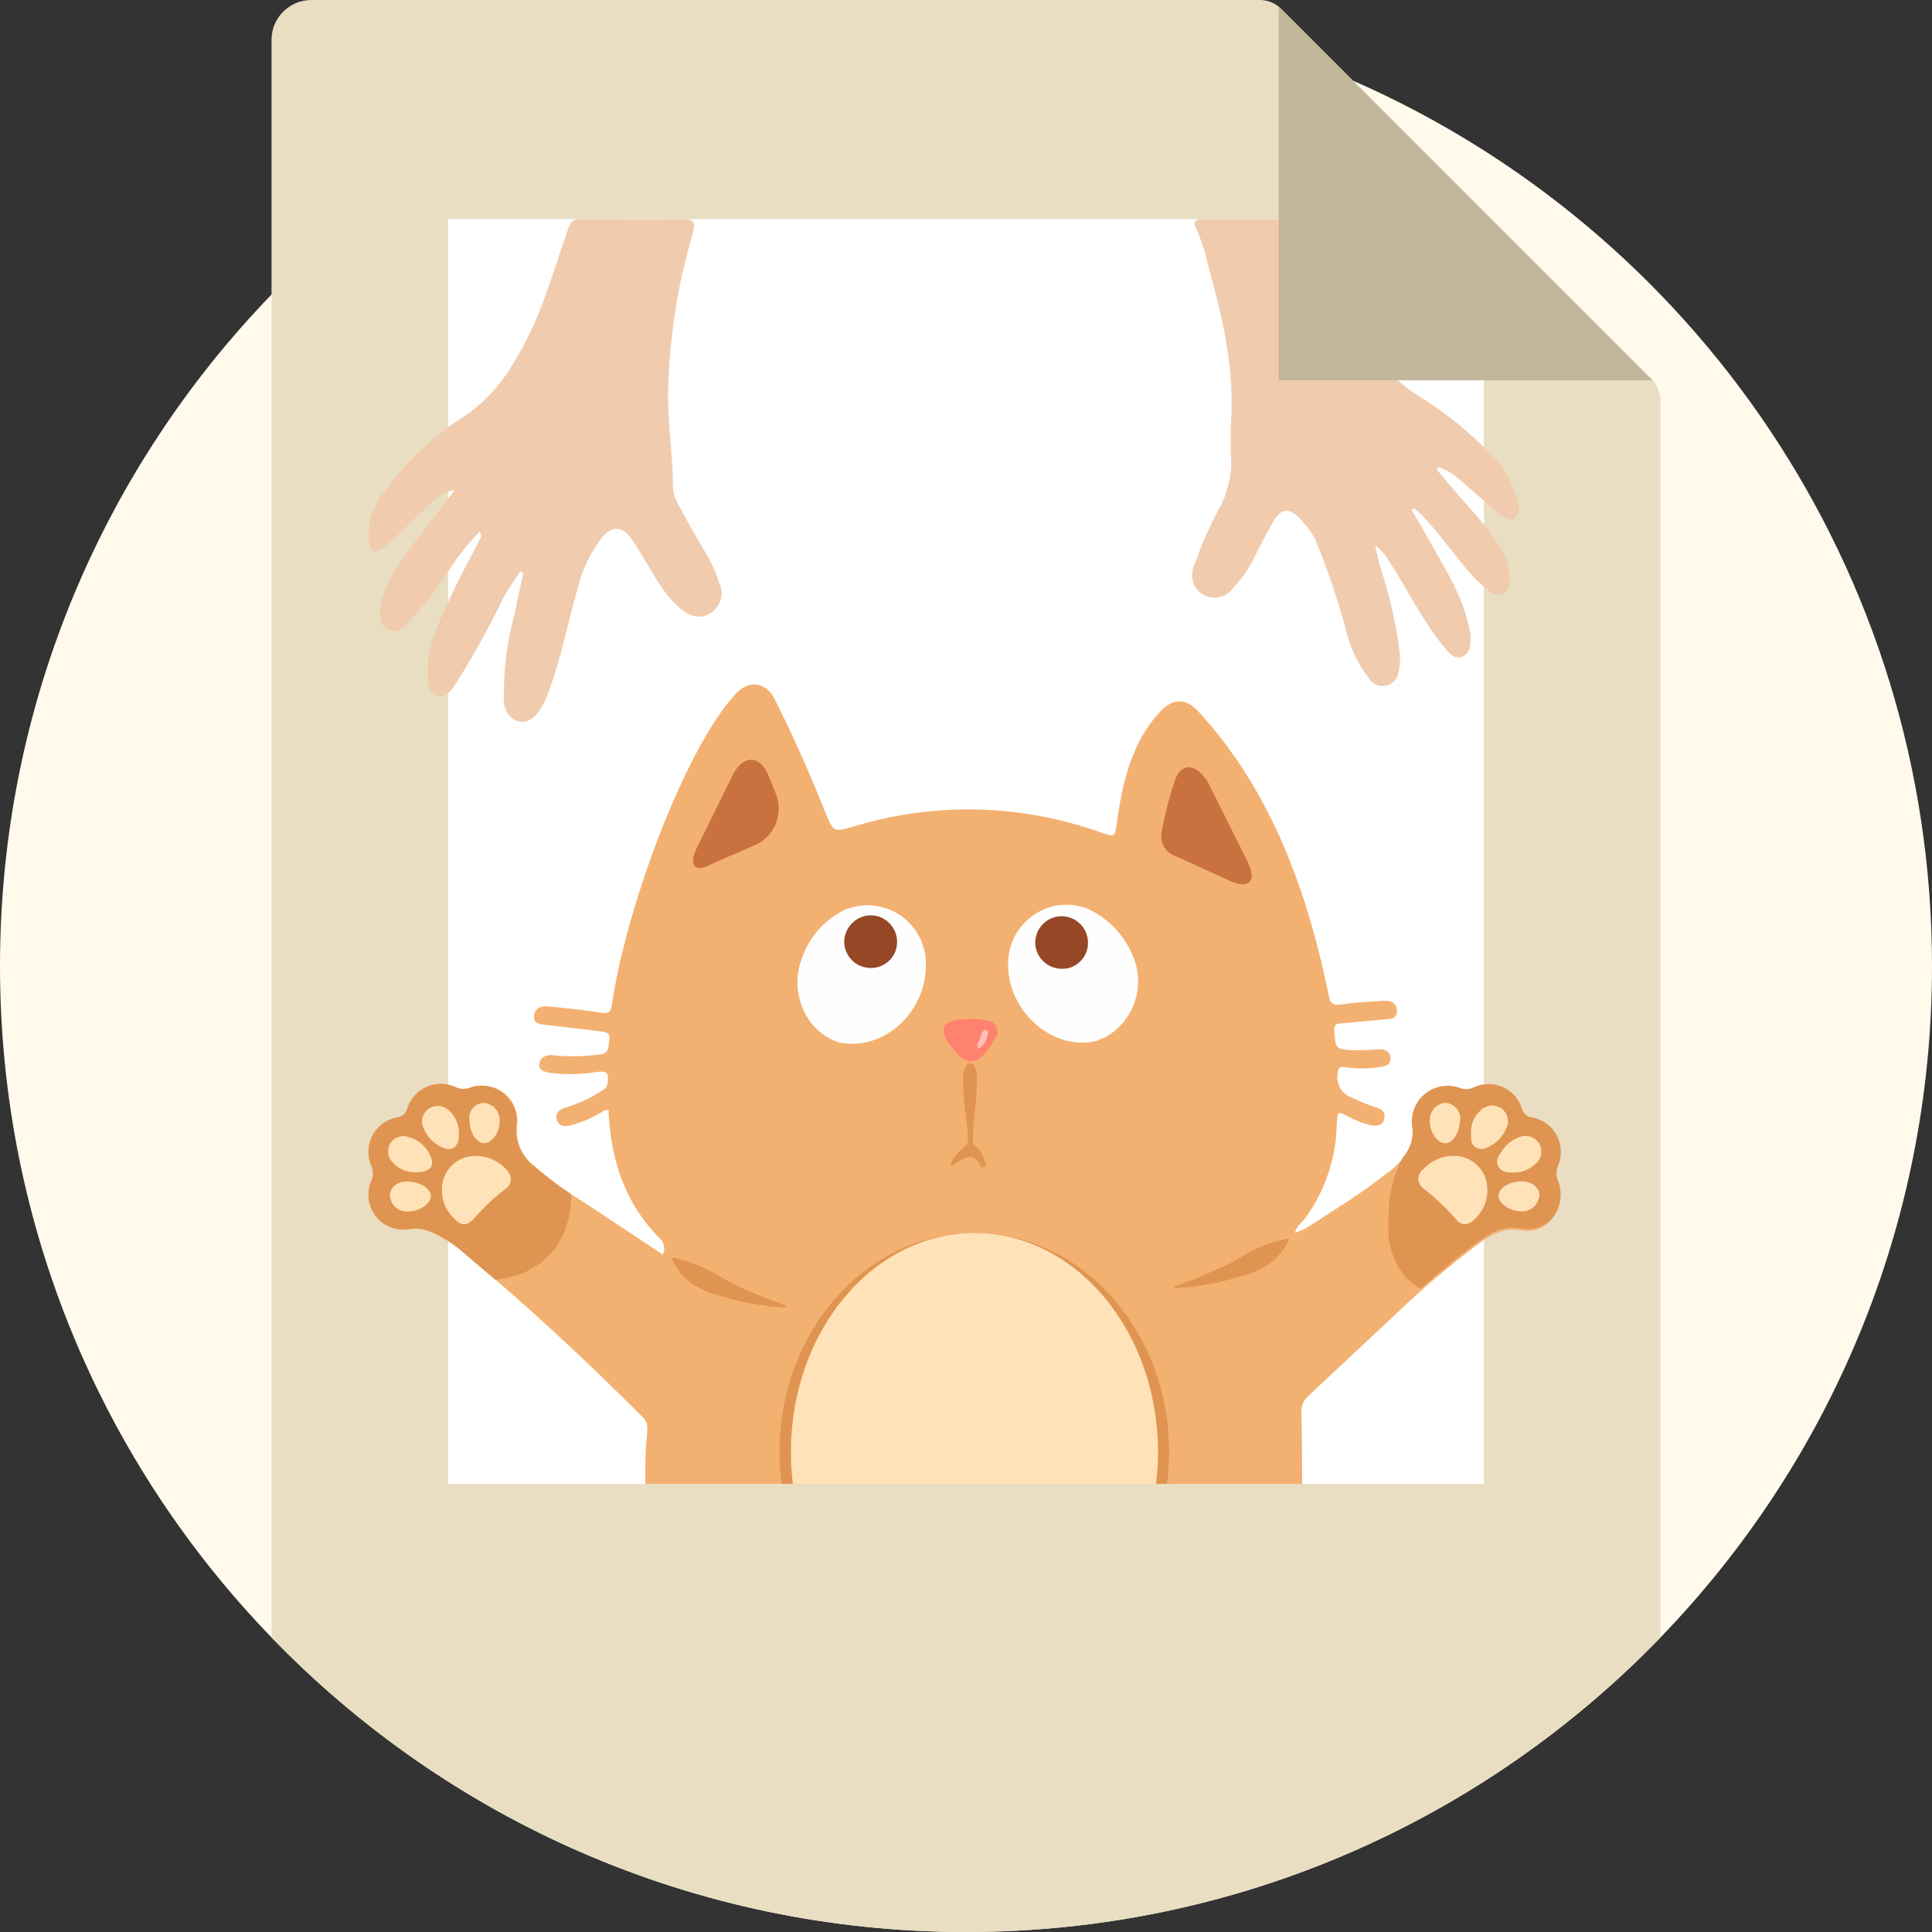 <svg width="194" height="194" viewBox="0 0 194 194" fill="none" xmlns="http://www.w3.org/2000/svg">
<rect x="0" y="0" width="194" height="194" fill="#333333" stroke="none"/>
<path d="M194 97C194 123.198 183.615 146.977 166.733 164.425C149.095 182.661 124.374 194 97 194C69.626 194 44.901 182.661 27.263 164.421C10.385 146.973 0 123.194 0 97C0 70.806 10.385 47.027 27.263 29.579C44.901 11.339 69.626 0 97 0C110.813 0 123.95 2.886 135.84 8.089L135.844 8.092C170.079 23.07 194 57.242 194 97Z" fill="#FFFAEC"/>
<path d="M165.857 38.104C166.419 38.666 166.735 39.429 166.735 40.225V164.425C149.097 182.661 124.376 194 97.002 194C69.628 194 44.903 182.661 27.265 164.421V4C27.265 1.791 29.056 0 31.265 0H126.514C127.31 0 128.073 0.316 128.636 0.879L135.842 8.089L165.857 38.104Z" fill="#E9DEC2"/>
<path d="M149 22H45V149H149V22Z" fill="white"/>
<g clip-path="url(#clip0)">
<path d="M64.8 148.999C64.751 147.213 64.818 145.426 65 143.649C65.031 143.389 65 143.125 64.91 142.879C64.822 142.631 64.67 142.41 64.47 142.239C58.76 136.519 52.86 131.009 46.63 125.859C46.114 125.405 45.562 124.993 44.98 124.629C43.73 123.899 42.59 123.159 40.89 123.459C40.281 123.534 39.664 123.448 39.099 123.209C38.535 122.969 38.043 122.586 37.674 122.096C37.305 121.606 37.072 121.028 36.997 120.419C36.923 119.811 37.01 119.193 37.25 118.629C37.36 118.377 37.417 118.104 37.417 117.829C37.417 117.554 37.36 117.281 37.25 117.029C37.045 116.546 36.952 116.022 36.977 115.497C37.002 114.973 37.146 114.461 37.397 113.999C37.648 113.538 37.999 113.139 38.426 112.833C38.852 112.526 39.343 112.32 39.86 112.229C40.094 112.203 40.314 112.107 40.492 111.953C40.671 111.8 40.799 111.596 40.86 111.369C41.003 110.876 41.252 110.42 41.59 110.033C41.928 109.646 42.347 109.338 42.817 109.13C43.287 108.923 43.796 108.82 44.31 108.83C44.823 108.841 45.329 108.963 45.79 109.189C46.025 109.291 46.279 109.343 46.535 109.343C46.791 109.343 47.045 109.291 47.28 109.189C47.842 108.998 48.444 108.951 49.029 109.054C49.614 109.156 50.163 109.404 50.627 109.774C51.092 110.145 51.455 110.626 51.684 111.174C51.914 111.722 52.002 112.318 51.94 112.909C51.83 113.697 51.933 114.499 52.237 115.234C52.541 115.969 53.036 116.609 53.67 117.089C55.351 118.521 57.14 119.821 59.02 120.979C61.52 122.639 64.02 124.279 66.56 125.979C66.687 125.724 66.731 125.435 66.686 125.154C66.641 124.873 66.51 124.612 66.31 124.409C62.84 120.979 61.42 116.709 61.12 111.969C61.12 111.819 61.12 111.669 61.12 111.509C60.76 111.349 60.54 111.619 60.29 111.759C59.433 112.257 58.52 112.65 57.57 112.929C56.92 113.099 56.19 113.289 55.92 112.449C55.65 111.609 56.4 111.299 57.09 111.119C58.286 110.739 59.424 110.194 60.47 109.499C60.609 109.438 60.732 109.345 60.83 109.229C60.919 109.112 60.977 108.974 61 108.829C61.16 107.679 61 107.509 59.82 107.649C58.312 107.901 56.775 107.928 55.26 107.729C54.69 107.629 54.1 107.519 54.15 106.859C54.2 106.199 54.86 105.859 55.51 105.959C57.064 106.121 58.631 106.097 60.18 105.889C61.28 105.779 61.03 105.069 61.18 104.439C61.32 103.609 60.76 103.619 60.18 103.549C58.4 103.339 56.62 103.109 54.84 102.919C54.23 102.859 53.6 102.809 53.62 102.049C53.64 101.289 54.28 100.989 55 101.049C56.78 101.229 58.57 101.409 60.34 101.679C61.13 101.799 61.34 101.679 61.45 100.819C62.87 91.189 68.67 75.389 73.82 69.729C75.44 67.939 77.11 68.869 77.71 70.049C79.61 73.799 81.29 77.629 82.86 81.529C83.68 83.529 83.67 83.599 85.74 82.989C93.873 80.51 102.59 80.728 110.59 83.609C111.94 84.089 111.95 84.049 112.15 82.609C112.72 78.449 113.72 74.299 116.62 71.339C117.92 70.019 119.17 70.189 120.34 71.449C127.61 79.349 131.28 89.449 133.43 99.969C133.61 100.829 133.86 100.969 134.67 100.859C136.03 100.659 137.41 100.589 138.77 100.499C139.52 100.439 140.25 100.599 140.27 101.499C140.29 102.399 139.53 102.319 138.92 102.369L134.7 102.759C134.17 102.759 133.92 102.939 133.98 103.579C134.14 105.319 134.09 105.349 135.86 105.459C136.66 105.459 137.46 105.459 138.26 105.379C139.06 105.299 139.57 105.539 139.63 106.249C139.69 106.959 139.01 107.099 138.44 107.169C137.338 107.319 136.221 107.319 135.12 107.169C134.54 107.069 134.35 107.169 134.32 107.809C134.23 108.309 134.322 108.824 134.578 109.263C134.835 109.701 135.24 110.033 135.72 110.199C136.506 110.588 137.318 110.922 138.15 111.199C138.71 111.329 139.15 111.669 139.01 112.339C138.87 113.009 138.27 113.129 137.65 112.989C136.867 112.807 136.113 112.518 135.41 112.129C134.31 111.559 134.31 111.549 134.23 112.849C134.176 116.214 133.098 119.482 131.14 122.219C130.961 122.467 130.76 122.698 130.54 122.909C130.293 123.145 130.12 123.447 130.04 123.779C130.447 123.648 130.842 123.48 131.22 123.279C133.97 121.499 136.77 119.799 139.34 117.749C140.357 117.065 141.153 116.099 141.63 114.969C141.829 114.443 141.891 113.875 141.81 113.319C141.7 112.703 141.755 112.068 141.967 111.479C142.179 110.89 142.543 110.367 143.02 109.963C143.498 109.558 144.073 109.285 144.689 109.172C145.305 109.059 145.94 109.11 146.53 109.319C146.749 109.407 146.983 109.451 147.22 109.449C147.458 109.449 147.693 109.398 147.91 109.299C148.365 109.076 148.864 108.954 149.372 108.942C149.879 108.93 150.383 109.028 150.849 109.229C151.314 109.431 151.731 109.731 152.069 110.109C152.408 110.487 152.661 110.934 152.81 111.419C152.868 111.649 152.995 111.855 153.173 112.011C153.352 112.166 153.574 112.264 153.81 112.289C154.328 112.38 154.82 112.587 155.247 112.894C155.675 113.201 156.028 113.6 156.281 114.062C156.533 114.524 156.679 115.037 156.706 115.562C156.734 116.088 156.643 116.613 156.44 117.099C156.33 117.351 156.273 117.624 156.273 117.899C156.273 118.174 156.33 118.447 156.44 118.699C157.44 121.209 155.44 123.999 152.81 123.549C150.92 123.219 149.64 124.039 148.35 124.979C145.55 127.081 142.879 129.349 140.35 131.769C137.35 134.559 134.35 137.399 131.35 140.199C131.108 140.406 130.922 140.671 130.81 140.969C130.693 141.264 130.649 141.583 130.68 141.899C130.75 144.289 130.74 146.679 130.76 149.079L64.8 148.999Z" fill="#F3B171"/>
<path d="M144.25 47.129L146.25 49.499C147.87 51.399 149.68 53.159 150.84 55.419C151.354 56.264 151.614 57.24 151.59 58.229C151.54 58.779 151.59 59.339 151 59.609C150.729 59.705 150.436 59.723 150.155 59.661C149.874 59.599 149.616 59.46 149.41 59.259C148.405 58.446 147.505 57.513 146.73 56.479C145.39 54.879 144.19 53.169 142.73 51.679C142.5 51.449 142.23 51.249 141.98 51.029L141.75 51.199L143.48 54.199C145.1 57.109 146.95 59.919 147.57 63.279C147.618 63.459 147.651 63.643 147.67 63.829C147.67 64.639 147.67 65.579 146.85 65.929C146.03 66.279 145.44 65.499 144.93 64.879C142.76 62.219 141.31 59.109 139.43 56.269C139.09 55.68 138.63 55.169 138.08 54.769C138.31 55.769 138.44 56.469 138.67 57.159C139.576 59.931 140.213 62.784 140.57 65.679C140.631 66.44 140.539 67.205 140.3 67.929C140.189 68.182 140.015 68.402 139.794 68.567C139.573 68.733 139.313 68.838 139.039 68.873C138.765 68.909 138.487 68.872 138.231 68.768C137.976 68.664 137.751 68.496 137.58 68.279C136.353 66.723 135.498 64.906 135.08 62.969C134.257 59.985 133.255 57.053 132.08 54.189C131.692 53.458 131.204 52.785 130.63 52.189C129.49 50.899 128.63 50.989 127.8 52.469C127.08 53.729 126.42 55.009 125.8 56.279C125.265 57.294 124.592 58.229 123.8 59.059C123.471 59.526 122.976 59.852 122.417 59.969C121.857 60.087 121.274 59.988 120.784 59.692C120.295 59.397 119.936 58.927 119.779 58.377C119.622 57.827 119.68 57.238 119.94 56.729C120.597 54.822 121.403 52.97 122.35 51.189C123.184 49.737 123.628 48.094 123.64 46.419C123.56 44.893 123.56 43.365 123.64 41.839C123.92 36.529 122.64 31.459 121.25 26.409C120.983 25.192 120.591 24.006 120.08 22.869C119.81 22.349 119.97 21.999 120.64 22.009H131.18C131.348 21.989 131.517 22.028 131.66 22.119C131.798 22.215 131.898 22.356 131.94 22.519C132.94 25.059 133.94 27.609 135.03 30.109C136.64 33.849 138.7 37.349 142.2 39.599C144.988 41.301 147.545 43.355 149.81 45.709C151.107 47.009 152.012 48.648 152.42 50.439C152.53 50.999 152.63 51.639 152.1 52.019C151.57 52.399 150.98 52.019 150.56 51.619C149.16 50.449 147.81 49.239 146.43 48.039C145.842 47.532 145.164 47.142 144.43 46.889L144.25 47.129Z" fill="#F0CBAD"/>
<path d="M52.25 57.36C51.67 58.26 51.02 59.13 50.52 60.08C49.144 62.932 47.611 65.706 45.93 68.39C45.44 69.13 44.88 70.13 43.93 69.89C42.98 69.65 42.93 68.46 42.93 67.51C42.93 64.65 44.2 62.17 45.37 59.67C46.22 57.83 47.22 56.05 48.14 54.24C48.27 53.99 48.46 53.75 48.14 53.39C47.005 54.581 45.98 55.873 45.08 57.25C43.895 59.093 42.557 60.832 41.08 62.45C40.58 62.94 40.03 63.61 39.18 63.3C38.06 62.88 38.07 61.9 38.18 60.95C38.58 58.54 40.02 56.65 41.43 54.76C42.84 52.87 44.15 51.19 45.68 49.19C44.23 49.39 43.55 50.33 42.75 51.01C41.64 52.01 40.66 53.07 39.6 54.09C39.226 54.465 38.813 54.8 38.37 55.09C37.61 55.56 37.14 55.35 37.04 54.43C36.878 52.792 37.323 51.152 38.29 49.82C40.597 46.5 43.557 43.686 46.99 41.55C48.933 40.126 50.543 38.297 51.71 36.19C54.27 32.11 55.47 27.48 57.04 23C57.29 22.32 57.5 22 58.27 22C61.72 22 65.14 22.05 68.58 22C69.76 22 69.81 22.41 69.58 23.4C68.003 28.696 67.162 34.184 67.08 39.71C67.08 42.71 67.57 45.78 67.57 48.84C67.57 50.04 68.41 51.1 68.95 52.19C70.02 54.32 71.52 56.19 72.23 58.55C72.479 59.071 72.527 59.665 72.365 60.218C72.202 60.772 71.841 61.246 71.35 61.55C70.43 62.18 69.35 62 68.25 61.06C66.53 59.55 65.56 57.5 64.36 55.61C64.017 55.011 63.643 54.43 63.24 53.87C62.37 52.8 61.39 52.87 60.49 53.92C59.273 55.506 58.407 57.333 57.95 59.28C56.95 62.79 56.29 66.39 54.95 69.82C54.751 70.356 54.489 70.866 54.17 71.34C53.6 72.15 52.83 72.77 51.79 72.34C51.4 72.14 51.078 71.829 50.865 71.447C50.651 71.064 50.556 70.627 50.59 70.19C50.559 67.346 50.912 64.51 51.64 61.76C51.95 60.35 52.25 58.93 52.55 57.52L52.25 57.36Z" fill="#F0CBAD"/>
<path d="M84.71 91.419C85.615 91.013 86.609 90.842 87.598 90.924C88.587 91.007 89.539 91.339 90.364 91.889C91.19 92.44 91.862 93.191 92.318 94.073C92.773 94.954 92.998 95.937 92.97 96.929C92.97 101.729 88.69 105.579 84.27 104.679C80.69 103.549 79.27 99.369 80.52 96.239C81.232 94.146 82.737 92.416 84.71 91.419Z" fill="#FEFEFE"/>
<path d="M110.17 104.509C105.72 105.649 100.99 101.449 101.24 96.509C101.272 95.595 101.519 94.701 101.96 93.899C102.404 93.101 103.027 92.416 103.78 91.899C104.536 91.37 105.406 91.027 106.32 90.899C107.229 90.778 108.153 90.871 109.02 91.169C111.063 92.041 112.702 93.652 113.61 95.679C114.315 97.103 114.469 98.736 114.043 100.267C113.617 101.797 112.64 103.115 111.3 103.969C110.93 104.249 110.51 104.279 110.17 104.509Z" fill="#FEFEFE"/>
<path d="M118.08 78.089C118.78 76.499 120.25 76.749 121.35 78.649L125.27 86.509C126.27 88.509 125.41 89.339 123.42 88.419L122.97 88.209L117.82 85.869C117.4 85.678 117.055 85.352 116.841 84.942C116.627 84.533 116.557 84.064 116.64 83.609C116.966 81.733 117.448 79.886 118.08 78.089Z" fill="#C97240"/>
<path d="M156.46 118.61C156.35 118.358 156.293 118.085 156.293 117.81C156.293 117.535 156.35 117.262 156.46 117.01C156.663 116.524 156.754 115.999 156.726 115.473C156.699 114.948 156.554 114.435 156.301 113.973C156.048 113.511 155.695 113.112 155.267 112.805C154.84 112.498 154.348 112.291 153.83 112.2C153.594 112.174 153.372 112.077 153.193 111.922C153.015 111.766 152.888 111.56 152.83 111.33C152.681 110.845 152.428 110.398 152.09 110.02C151.751 109.642 151.334 109.342 150.869 109.14C150.403 108.939 149.899 108.841 149.392 108.853C148.884 108.865 148.386 108.987 147.93 109.21C147.713 109.309 147.478 109.36 147.24 109.36C147.004 109.362 146.769 109.318 146.55 109.23C145.96 109.021 145.325 108.97 144.709 109.083C144.093 109.196 143.518 109.469 143.04 109.873C142.563 110.278 142.2 110.801 141.987 111.39C141.775 111.979 141.721 112.613 141.83 113.23C141.911 113.786 141.85 114.354 141.65 114.88C141.462 115.418 141.17 115.914 140.79 116.34C140.79 116.4 140.79 116.47 140.71 116.54C140.63 116.61 140.51 116.95 140.42 117.15C140.42 117.15 140.26 117.56 140.23 117.64C140.06 118.1 139.92 118.57 139.79 119.05C139.66 119.53 139.58 120.05 139.48 120.5C139.476 120.546 139.476 120.593 139.48 120.64V120.86C139.48 121.12 139.48 121.39 139.42 121.65C139.42 122.11 139.42 122.57 139.42 123.04C139.42 123.23 139.42 123.43 139.42 123.62C139.42 123.81 139.42 123.92 139.42 124.02C139.42 124.12 139.42 124.32 139.42 124.35L139.48 124.63C139.513 124.819 139.556 125.006 139.61 125.19C139.701 125.561 139.818 125.925 139.96 126.28L140.17 126.75C140.25 126.918 140.34 127.082 140.44 127.24C140.527 127.4 140.627 127.56 140.74 127.72L140.9 127.95C141.168 128.264 141.456 128.561 141.76 128.84L141.99 129.02H142.05L142.55 129.35L142.66 129.4C144.458 127.759 146.34 126.214 148.3 124.77C149.59 123.83 150.87 123.01 152.76 123.34C155.46 123.91 157.42 121.12 156.46 118.61Z" fill="#E09451"/>
<path d="M46.63 125.86C47.63 126.72 48.7 127.61 49.72 128.49C50.569 128.408 51.405 128.223 52.21 127.94C52.561 127.833 52.897 127.681 53.21 127.49C53.602 127.28 53.98 127.042 54.34 126.78C54.693 126.467 55.027 126.133 55.34 125.78C55.46 125.66 55.58 125.52 55.7 125.39L55.75 125.33L55.89 125.13C56.118 124.783 56.325 124.422 56.51 124.05C56.51 124.05 56.63 123.78 56.66 123.72C56.753 123.487 56.833 123.257 56.9 123.03C57.028 122.64 57.131 122.243 57.21 121.84C57.21 121.84 57.21 121.54 57.27 121.46C57.27 121.22 57.32 120.97 57.34 120.72C57.36 120.47 57.34 120.18 57.34 119.93C56.023 119.079 54.77 118.133 53.59 117.1C52.956 116.62 52.461 115.98 52.157 115.245C51.853 114.51 51.75 113.708 51.86 112.92C51.918 112.338 51.831 111.75 51.606 111.21C51.382 110.669 51.027 110.193 50.573 109.823C50.119 109.454 49.581 109.203 49.006 109.092C48.431 108.981 47.838 109.015 47.28 109.19C47.045 109.291 46.791 109.344 46.535 109.344C46.279 109.344 46.025 109.291 45.79 109.19C45.332 108.971 44.833 108.853 44.326 108.844C43.818 108.836 43.315 108.937 42.851 109.141C42.386 109.346 41.972 109.648 41.635 110.027C41.298 110.407 41.047 110.855 40.9 111.34C40.839 111.567 40.711 111.771 40.533 111.924C40.354 112.078 40.134 112.174 39.9 112.2C39.383 112.291 38.892 112.497 38.466 112.804C38.039 113.11 37.688 113.509 37.437 113.97C37.186 114.432 37.042 114.944 37.017 115.468C36.992 115.993 37.085 116.516 37.29 117C37.4 117.252 37.457 117.525 37.457 117.8C37.457 118.075 37.4 118.348 37.29 118.6C37.05 119.164 36.963 119.782 37.037 120.39C37.111 120.999 37.345 121.577 37.714 122.067C38.083 122.556 38.575 122.94 39.139 123.18C39.704 123.419 40.321 123.505 40.93 123.43C42.63 123.13 43.77 123.87 45.02 124.6C45.59 124.976 46.128 125.397 46.63 125.86Z" fill="#E09451"/>
<path d="M77.9 79.689C78.099 80.176 78.201 80.697 78.199 81.223C78.197 81.748 78.091 82.269 77.887 82.753C77.684 83.238 77.387 83.678 77.013 84.048C76.64 84.418 76.197 84.711 75.71 84.909L71.71 86.639C69.8 87.739 69.03 87.019 70.01 85.049L73.66 77.649C74.76 75.739 76.34 75.849 77.17 77.889L77.9 79.689Z" fill="#C97240"/>
<path d="M44.38 119.579C44.344 118.816 44.569 118.064 45.018 117.446C45.467 116.827 46.113 116.381 46.85 116.179C47.63 115.998 48.445 116.048 49.197 116.323C49.948 116.599 50.603 117.087 51.08 117.729C51.174 117.862 51.24 118.013 51.272 118.173C51.305 118.332 51.303 118.497 51.269 118.656C51.234 118.815 51.166 118.965 51.07 119.097C50.974 119.228 50.851 119.338 50.71 119.419C49.594 120.271 48.568 121.236 47.65 122.299C46.9 123.149 46.33 123.129 45.54 122.299C45.171 121.942 44.878 121.514 44.68 121.039C44.485 120.577 44.383 120.081 44.38 119.579Z" fill="#FFE2B7"/>
<path d="M145.86 116.07C146.606 116.036 147.342 116.254 147.951 116.687C148.56 117.12 149.007 117.744 149.22 118.46C149.422 119.214 149.399 120.01 149.154 120.751C148.908 121.492 148.452 122.145 147.84 122.63C147.728 122.735 147.594 122.814 147.449 122.863C147.303 122.912 147.149 122.929 146.996 122.913C146.843 122.897 146.696 122.848 146.564 122.77C146.431 122.692 146.318 122.586 146.23 122.46C145.235 121.317 144.134 120.272 142.94 119.34C142.788 119.237 142.663 119.101 142.573 118.941C142.484 118.781 142.434 118.603 142.426 118.42C142.418 118.237 142.453 118.055 142.529 117.888C142.604 117.721 142.718 117.575 142.86 117.46C143.234 117.035 143.694 116.694 144.21 116.46C144.725 116.211 145.288 116.078 145.86 116.07Z" fill="#FFE2B7"/>
<path d="M97.53 106.59C98.64 106.59 99.66 104.74 99.86 104.37C100.008 104.213 100.108 104.018 100.148 103.806C100.188 103.594 100.166 103.376 100.085 103.176C100.004 102.977 99.867 102.805 99.69 102.681C99.514 102.558 99.305 102.488 99.09 102.48C98.001 102.259 96.879 102.259 95.79 102.48C94.79 102.67 94.46 103.48 95.01 104.36C95.38 104.95 96.42 106.59 97.53 106.59Z" fill="#FF826F"/>
<path d="M151.95 117.731C151.37 117.731 150.77 117.731 150.45 117.111C150.13 116.491 150.52 116.021 150.83 115.551C151.201 114.97 151.742 114.52 152.38 114.261C152.735 114.064 153.15 114.007 153.544 114.101C153.939 114.196 154.283 114.434 154.51 114.771C154.731 115.111 154.814 115.521 154.744 115.921C154.673 116.32 154.454 116.677 154.13 116.921C153.839 117.194 153.496 117.406 153.122 117.545C152.747 117.685 152.349 117.748 151.95 117.731Z" fill="#FFE2B7"/>
<path d="M41.48 117.71C41.092 117.692 40.711 117.597 40.36 117.43C40.008 117.263 39.694 117.025 39.44 116.73C39.18 116.471 39.017 116.13 38.981 115.765C38.944 115.401 39.036 115.034 39.24 114.73C39.442 114.446 39.733 114.239 40.066 114.141C40.4 114.043 40.757 114.06 41.08 114.19C41.593 114.335 42.063 114.602 42.45 114.97C42.839 115.338 43.133 115.794 43.31 116.3C43.64 117.24 43 117.78 41.48 117.71Z" fill="#FFE2B7"/>
<path d="M147.71 113.69C147.702 113.291 147.778 112.896 147.933 112.528C148.088 112.161 148.319 111.831 148.61 111.56C148.88 111.258 149.252 111.066 149.654 111.022C150.057 110.977 150.461 111.083 150.79 111.32C151.097 111.554 151.309 111.892 151.386 112.271C151.463 112.65 151.401 113.043 151.21 113.38C150.926 114.046 150.435 114.603 149.81 114.97C149.32 115.27 148.81 115.58 148.22 115.23C147.63 114.88 147.71 114.34 147.71 113.69Z" fill="#FFE2B7"/>
<path d="M46.08 113.939C46.08 115.279 45.31 115.729 44.15 115.089C43.44 114.709 42.88 114.099 42.56 113.359C42.38 113.027 42.327 112.641 42.411 112.272C42.496 111.904 42.713 111.579 43.02 111.359C43.351 111.126 43.756 111.023 44.157 111.069C44.559 111.115 44.93 111.308 45.2 111.609C45.5 111.915 45.734 112.281 45.885 112.682C46.037 113.083 46.103 113.511 46.08 113.939Z" fill="#FFE2B7"/>
<path d="M152.79 118.619C153.79 118.619 154.61 119.229 154.58 120.089C154.526 120.524 154.313 120.923 153.983 121.211C153.653 121.499 153.228 121.655 152.79 121.649C151.66 121.649 150.44 120.839 150.47 120.049C150.5 119.259 151.59 118.639 152.79 118.619Z" fill="#FFE2B7"/>
<path d="M40.9 118.641C42.15 118.641 43.3 119.361 43.27 120.131C43.24 120.901 42.06 121.661 40.99 121.651C40.762 121.668 40.533 121.64 40.316 121.568C40.099 121.495 39.899 121.38 39.728 121.229C39.556 121.078 39.417 120.894 39.318 120.688C39.218 120.483 39.161 120.259 39.15 120.031C39.19 119.191 39.87 118.641 40.9 118.641Z" fill="#FFE2B7"/>
<path d="M146.6 112.58C146.53 113.82 145.85 114.83 145.08 114.8C144.31 114.77 143.51 113.6 143.57 112.45C143.567 112.014 143.731 111.594 144.029 111.276C144.326 110.958 144.735 110.766 145.17 110.74C145.389 110.756 145.602 110.818 145.796 110.922C145.989 111.026 146.159 111.169 146.294 111.343C146.429 111.516 146.526 111.716 146.578 111.929C146.631 112.142 146.638 112.364 146.6 112.58Z" fill="#FFE2B7"/>
<path d="M47.14 112.43C47.112 112.223 47.128 112.012 47.187 111.812C47.246 111.611 47.347 111.425 47.483 111.267C47.619 111.108 47.787 110.98 47.976 110.891C48.165 110.802 48.371 110.754 48.58 110.75C48.806 110.766 49.027 110.827 49.229 110.929C49.432 111.031 49.612 111.172 49.76 111.344C49.907 111.516 50.02 111.716 50.09 111.931C50.161 112.147 50.188 112.374 50.17 112.6C50.17 113.72 49.41 114.8 48.62 114.79C47.83 114.78 47.13 113.68 47.14 112.43Z" fill="#FFE2B7"/>
<path d="M97.14 114.92C97.49 113.62 95.81 106.92 97.39 106.78C98.97 106.64 97.39 113.09 97.75 114.92C98.327 115.356 98.736 115.977 98.91 116.68C98.98 116.88 99.08 117.13 98.76 117.23C98.44 117.33 98.47 117.05 98.38 116.9C97.32 115.09 95.79 117.29 95.5 117.02C95.21 116.75 96.39 115.45 97.14 114.92Z" fill="#E09451"/>
<path d="M90.08 94.531C90.085 94.872 90.027 95.211 89.91 95.531C89.778 95.858 89.584 96.157 89.34 96.411C89.093 96.664 88.797 96.865 88.471 97C88.144 97.136 87.794 97.204 87.44 97.201C87.098 97.199 86.759 97.135 86.44 97.011C86.11 96.88 85.811 96.683 85.56 96.431C85.309 96.188 85.111 95.895 84.98 95.571C84.846 95.254 84.774 94.915 84.77 94.571C84.78 93.879 85.055 93.217 85.539 92.722C86.023 92.227 86.678 91.936 87.37 91.911C87.711 91.903 88.051 91.96 88.37 92.081C88.697 92.209 88.996 92.399 89.25 92.641C89.508 92.885 89.714 93.177 89.857 93.502C89.999 93.826 90.075 94.176 90.08 94.531Z" fill="#964826"/>
<path d="M106.66 97.28C105.948 97.29 105.261 97.016 104.75 96.52C104.493 96.276 104.291 95.979 104.16 95.65C104.023 95.334 103.952 94.994 103.95 94.65C103.955 94.307 104.022 93.968 104.15 93.65C104.285 93.325 104.482 93.03 104.73 92.78C104.981 92.528 105.28 92.331 105.61 92.2C105.927 92.067 106.267 91.999 106.61 92C107.304 92.005 107.968 92.281 108.461 92.768C108.954 93.256 109.237 93.917 109.25 94.61C109.26 94.951 109.202 95.291 109.08 95.61C108.96 95.941 108.769 96.241 108.52 96.49C108.278 96.747 107.985 96.951 107.66 97.09C107.342 97.218 107.003 97.282 106.66 97.28Z" fill="#964826"/>
<path d="M117.4 145.811C117.4 133.671 108.64 123.811 97.83 123.811C87.02 123.811 78.27 133.641 78.27 145.811C78.269 146.877 78.339 147.943 78.48 149.001H117.19C117.331 147.943 117.401 146.877 117.4 145.811Z" fill="#E09451"/>
<path d="M116.28 145.811C116.28 133.671 108.03 123.811 97.85 123.811C87.67 123.811 79.42 133.641 79.42 145.811C79.417 146.877 79.481 147.942 79.61 149.001H116.08C116.213 147.942 116.279 146.877 116.28 145.811Z" fill="#FFE2B7"/>
<path d="M67.59 126.26C68.618 126.502 69.622 126.837 70.59 127.26C71.499 127.697 72.38 128.188 73.23 128.73C74.14 129.18 75.07 129.6 76.03 130C76.99 130.4 77.96 130.74 78.95 131.1V131.3C77.888 131.241 76.83 131.127 75.78 130.96C74.725 130.779 73.683 130.528 72.66 130.21C71.6 129.981 70.586 129.575 69.66 129.01C68.71 128.383 67.957 127.498 67.49 126.46L67.59 126.26Z" fill="#E09451"/>
<path d="M129.41 124.499C128.943 125.538 128.191 126.423 127.24 127.049C126.312 127.613 125.299 128.022 124.24 128.259C123.219 128.579 122.176 128.826 121.12 128.999C120.074 129.175 119.019 129.292 117.96 129.349V129.149C118.96 128.789 119.96 128.459 120.89 128.039C121.82 127.619 122.78 127.219 123.69 126.769C124.6 126.319 125.39 125.659 126.32 125.299C127.291 124.901 128.295 124.586 129.32 124.359L129.41 124.499Z" fill="#E09451"/>
<path d="M99 104.47C99.23 103.99 99.27 103.53 99.11 103.47C98.54 103.23 98.55 104.17 98.25 104.62C98.08 104.89 98.13 105.15 98.25 105.23C98.37 105.31 98.78 104.95 99 104.47Z" fill="#FFC1B7"/>
</g>
<path d="M165.934 38.188H128.406L128.406 0.654L165.934 38.188Z" fill="#C1B69A"/>
<defs>
<clipPath id="clip0">
<rect width="119.71" height="127" fill="white" transform="translate(37 22)"/>
</clipPath>
</defs>
</svg>
